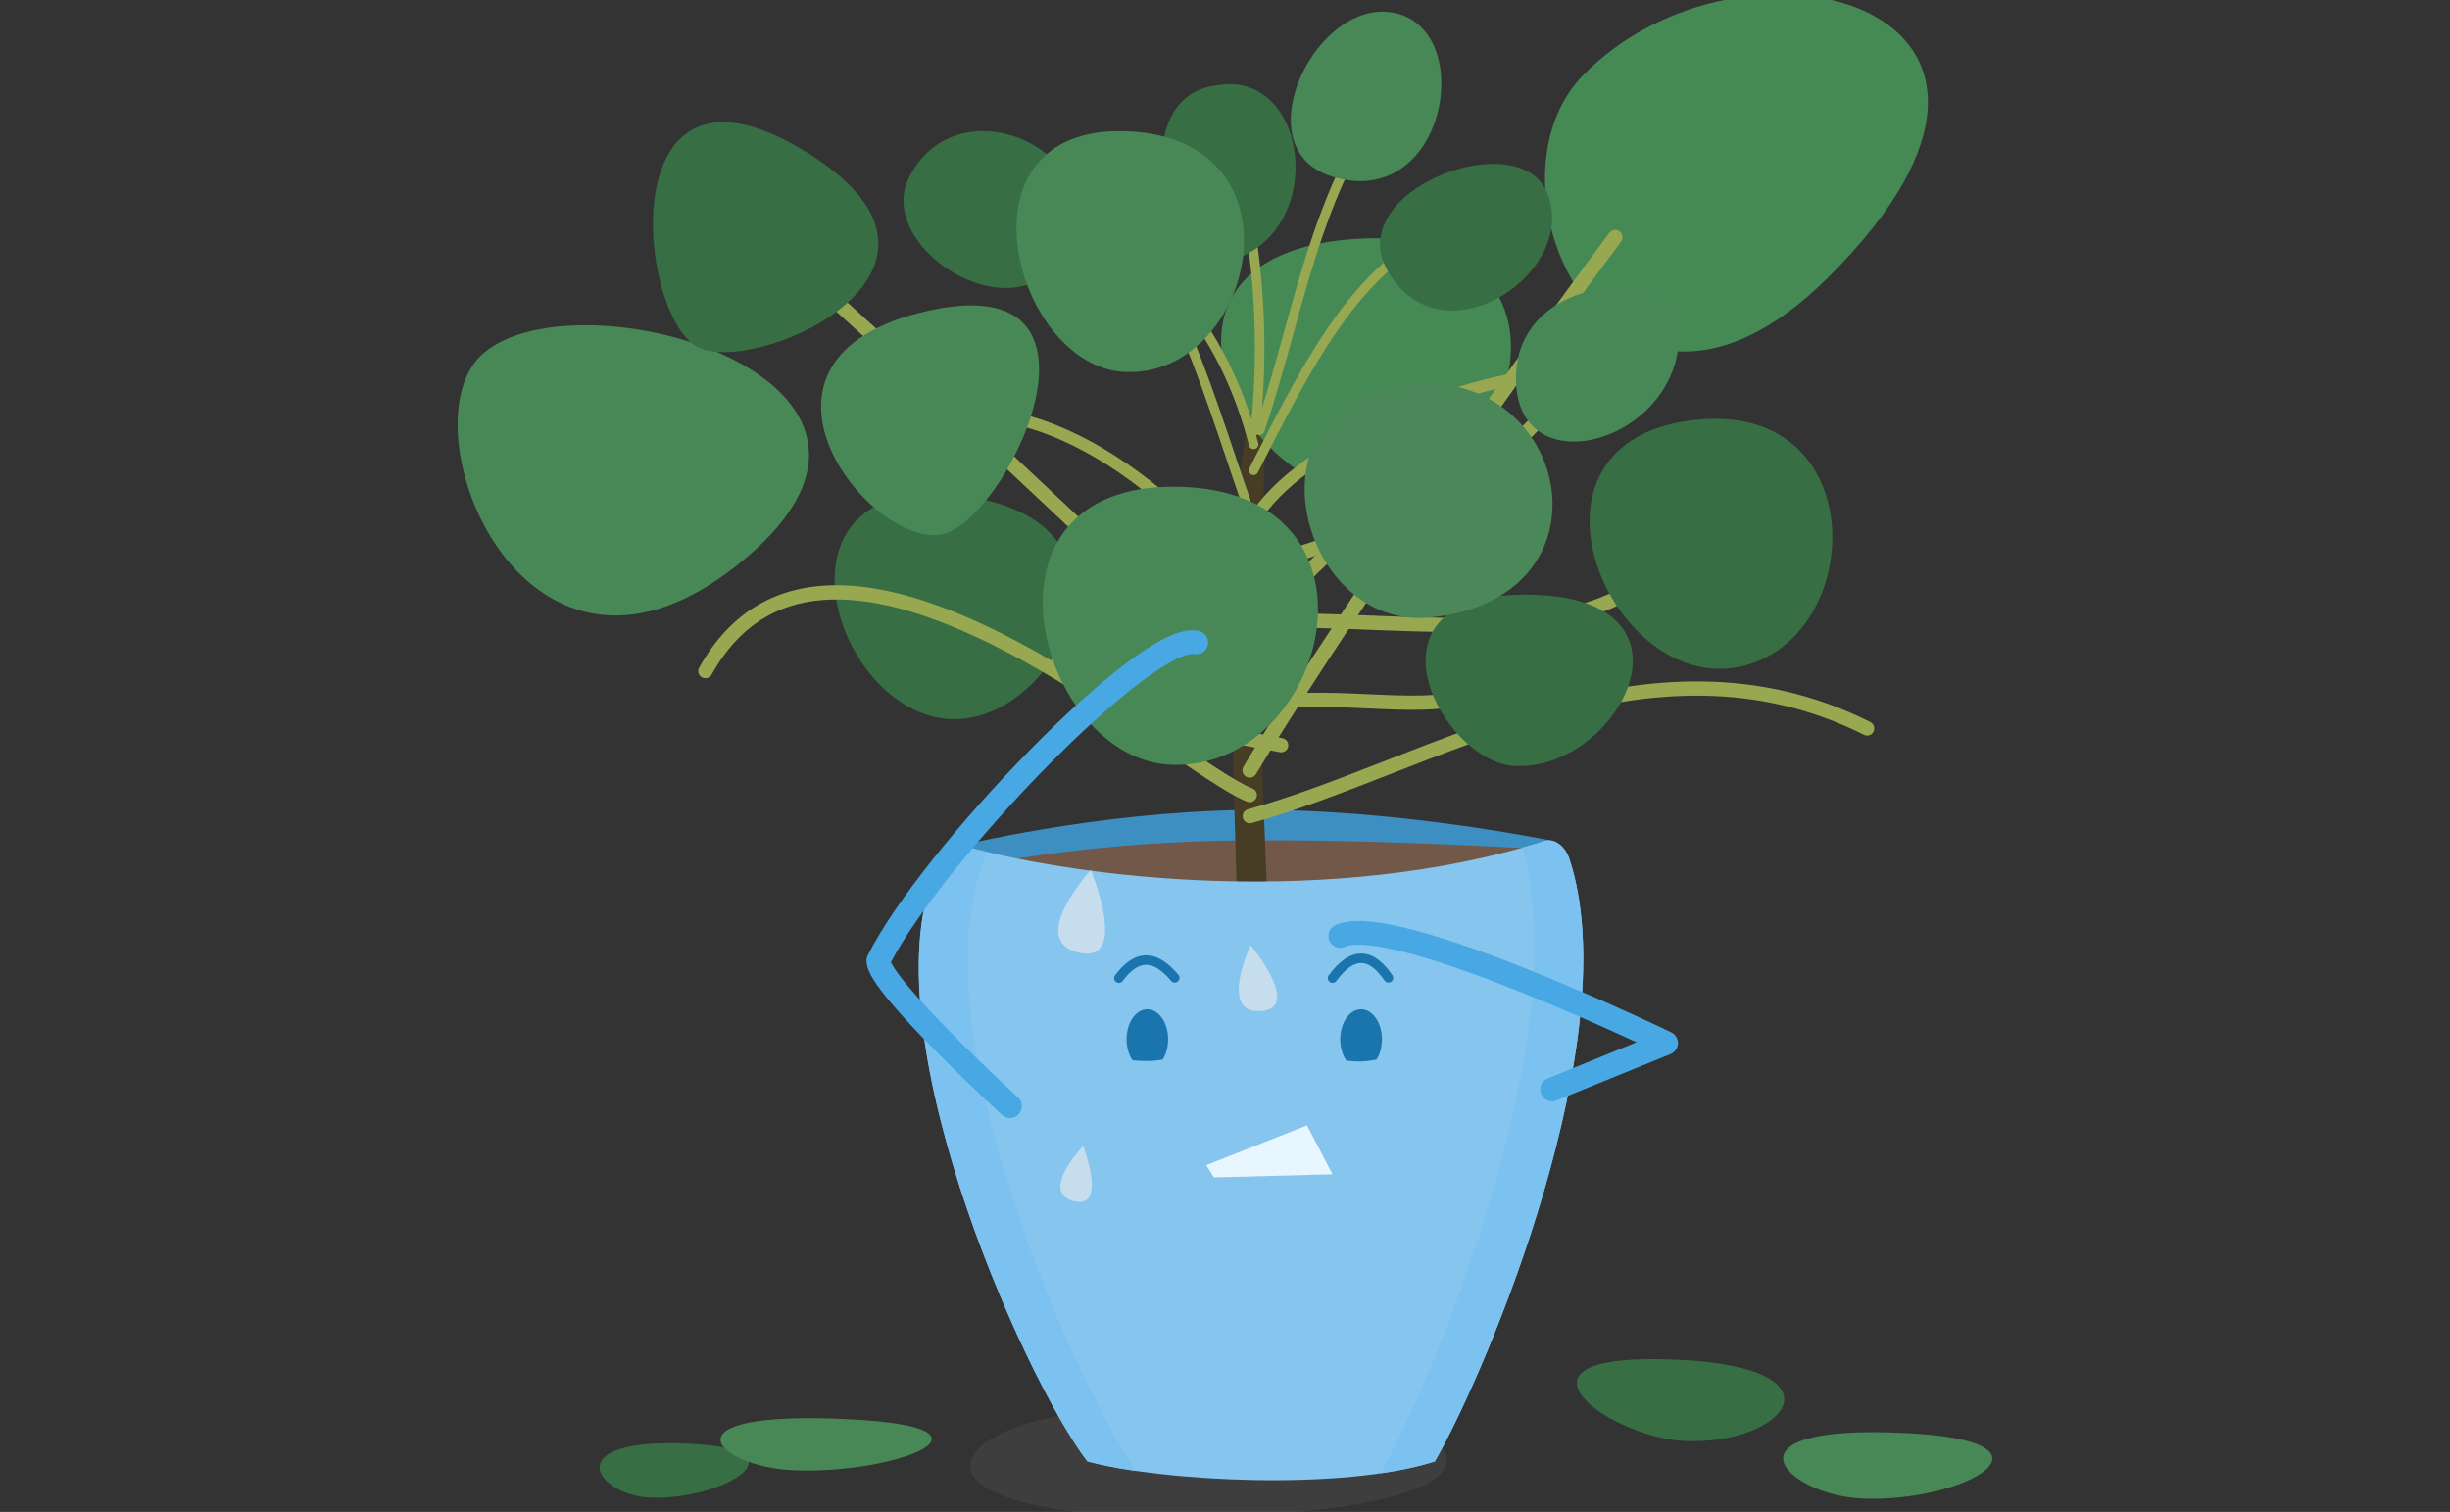 <svg width="862" height="532" viewBox="0 0 862 532" fill="none" xmlns="http://www.w3.org/2000/svg">
<rect x="0" y="0" width="862" height="532" fill="#333333" stroke="none"/>
<g clip-path="url(#clip0_9661_17884)">
<g clip-path="url(#clip1_9661_17884)">
<path opacity="0.15" d="M364.221 500.083C340.008 506.531 330.104 520.325 359.243 528.406C389.741 536.214 433.354 534.445 465.621 531.017C482.57 528.923 524.305 522.23 503.166 504.654C466.818 487.405 403.998 489.854 364.194 500.083H364.221Z" fill="#808080"/>
<path fill-rule="evenodd" clip-rule="evenodd" d="M336.361 297.911C336.361 297.911 384.68 285.804 437.434 285.015C490.215 284.226 546.179 295.87 546.179 295.87C546.179 295.87 524.441 321.2 440.127 323.567C355.814 325.934 336.334 297.911 336.334 297.911H336.361Z" fill="#3D8FC2"/>
<path fill-rule="evenodd" clip-rule="evenodd" d="M339.68 305.393C339.68 305.393 379.157 296.578 431.938 295.789C484.718 295 545.498 298.999 545.498 298.999C545.498 298.999 524.467 330.613 440.154 333.007C355.84 335.374 339.68 305.393 339.68 305.393Z" fill="#715848"/>
<path d="M435.366 320.356C435.366 320.356 432.401 228.751 432.891 205.816C433.598 173.658 440.236 138.044 443.093 138.425C445.95 138.779 444.834 180.024 443.283 201C441.733 222.004 446.086 320.791 446.086 320.791L435.366 320.329V320.356Z" fill="#473C24"/>
<path d="M331.165 302.235C302.299 356.404 360.385 485.418 382.613 514.229C408.514 521.249 472.395 524.677 504.852 514.229C523.734 481.282 572.679 363.94 552.083 301.963C550.886 298.372 547.268 294.78 543.595 295.923C467.879 319.647 380.436 309.118 338.973 297.637C335.845 296.766 332.689 299.378 331.165 302.208" fill="#86C5ED"/>
<path d="M552.084 301.963C550.887 298.372 547.268 294.78 543.595 295.923C540.956 296.739 538.29 297.528 535.624 298.263C554.179 363.45 506.622 480.275 485.781 518.392C492.828 517.358 499.303 515.998 504.853 514.202C523.735 481.255 572.679 363.913 552.084 301.936V301.963Z" fill="#7CC2F0"/>
<path d="M347.571 299.868C344.523 299.134 341.64 298.399 338.946 297.664C335.817 296.794 332.661 299.406 331.138 302.235C302.272 356.404 360.358 485.418 382.586 514.229C387.184 515.481 393.033 516.624 399.644 517.576C374.043 478.67 321.479 355.941 347.543 299.868H347.571Z" fill="#7CC2F0"/>
<path d="M427.096 414.3L424.43 409.974L459.853 395.99L468.831 413.185L427.096 414.3Z" fill="#E8F6FF"/>
<path d="M396.38 365.901C396.462 371.723 399.781 376.348 403.835 376.239C407.889 376.13 411.072 371.315 410.99 365.465C410.909 359.643 407.562 355.018 403.536 355.127C399.509 355.236 396.299 360.051 396.38 365.874" fill="#1A74AD"/>
<path d="M471.552 365.901C471.634 371.75 474.98 376.402 479.034 376.294C483.088 376.185 486.298 371.342 486.217 365.493C486.135 359.643 482.789 355.018 478.735 355.127C474.681 355.236 471.471 360.078 471.552 365.928" fill="#1A74AD"/>
<path fill-rule="evenodd" clip-rule="evenodd" d="M478.879 338.858C476.425 338.871 473.51 340.638 470.179 345.178C469.632 345.922 468.587 346.082 467.843 345.536C467.099 344.99 466.938 343.944 467.484 343.2C470.982 338.435 474.759 335.537 478.862 335.516C482.997 335.494 486.647 338.391 489.883 343.139C490.402 343.902 490.205 344.942 489.443 345.461C488.68 345.981 487.64 345.784 487.121 345.021C484.071 340.546 481.301 338.845 478.879 338.858Z" fill="#1A74AD"/>
<path fill-rule="evenodd" clip-rule="evenodd" d="M402.844 339.517C400.335 339.69 397.727 341.511 395.001 345.184C394.452 345.925 393.405 346.081 392.664 345.531C391.923 344.981 391.768 343.934 392.317 343.193C395.224 339.276 398.615 336.458 402.615 336.182C406.664 335.903 410.644 338.266 414.611 343.007C415.204 343.715 415.11 344.769 414.402 345.361C413.695 345.954 412.641 345.86 412.048 345.152C408.344 340.725 405.304 339.347 402.844 339.517Z" fill="#1A74AD"/>
<path d="M393.659 371.967C393.387 372.403 398.638 373.436 404.324 373.328C409.548 373.219 417.846 370.906 417.846 370.906C417.846 370.906 417.601 384.101 403.698 383.367C389.796 382.632 393.659 371.967 393.659 371.967Z" fill="#86C5ED"/>
<path d="M468.015 371.967C468.015 371.967 472.83 373.627 478.897 373.491C484.121 373.382 492.201 370.906 492.201 370.906C492.201 370.906 491.956 384.101 478.054 383.367C464.151 382.632 468.015 371.967 468.015 371.967Z" fill="#86C5ED"/>
<path fill-rule="evenodd" clip-rule="evenodd" d="M339.154 215.336C339.831 214.129 341.359 213.698 342.566 214.375C358.902 223.529 369.692 230.179 377.736 235.196C378.473 235.656 379.185 236.101 379.876 236.532C386.758 240.831 391.455 243.764 396.208 246.095C406.58 251.181 417.248 253.414 451.226 259.75C452.587 260.004 453.484 261.313 453.23 262.674C452.977 264.035 451.668 264.932 450.307 264.679C416.595 258.392 405.13 256.053 394.001 250.597C389.003 248.146 384.078 245.069 377.275 240.819C376.566 240.376 375.835 239.919 375.083 239.45C367.077 234.457 356.36 227.85 340.116 218.748C338.908 218.072 338.478 216.544 339.154 215.336Z" fill="#98A850"/>
<path d="M331.492 252.774C291.743 247.007 269.27 166.801 336.716 174.283C409.684 182.391 370.969 258.488 331.492 252.774Z" fill="#376E44"/>
<path d="M556.762 26.714C612.944 -31.345 739.672 1.792 643.116 97.723C567.862 172.46 518.672 66.109 556.762 26.714Z" fill="#458955"/>
<path d="M480.176 172.894C437.135 173.738 394.175 90.403 475.768 84.146C559.157 77.752 539.459 171.724 480.176 172.894Z" fill="#458955"/>
<path fill-rule="evenodd" clip-rule="evenodd" d="M428.961 36.5C429.837 36.208 430.783 36.681 431.075 37.557C443.395 74.489 447.418 112.437 443.341 151.575C443.245 152.492 442.423 153.159 441.505 153.063C440.587 152.968 439.921 152.146 440.016 151.228C444.046 112.554 440.071 75.085 427.905 38.614C427.613 37.739 428.086 36.792 428.961 36.5Z" fill="#98A850"/>
<path fill-rule="evenodd" clip-rule="evenodd" d="M351.905 69.578C352.047 68.666 352.901 68.042 353.813 68.184C406.638 76.407 433.169 118.202 442.7 155.971C442.926 156.866 442.384 157.774 441.489 158C440.594 158.226 439.685 157.684 439.46 156.789C430.11 119.74 404.295 79.424 353.299 71.487C352.387 71.345 351.763 70.49 351.905 69.578Z" fill="#98A850"/>
<path fill-rule="evenodd" clip-rule="evenodd" d="M489.483 272.253C472.569 278.857 456.101 285.287 440.384 289.607C439.05 289.974 437.67 289.19 437.303 287.855C436.936 286.52 437.721 285.14 439.056 284.773C454.518 280.523 470.776 274.175 487.793 267.531L488.615 267.21C505.883 260.468 523.895 253.466 542.371 248.23C579.358 237.748 618.518 234.25 658.061 254.07C659.299 254.69 659.799 256.196 659.179 257.434C658.559 258.672 657.053 259.172 655.815 258.552C617.846 239.521 580.12 242.742 543.738 253.053C525.529 258.213 507.736 265.126 490.438 271.88C490.12 272.004 489.801 272.128 489.483 272.253Z" fill="#98A850"/>
<path fill-rule="evenodd" clip-rule="evenodd" d="M592.383 191.571C593.443 192.462 593.581 194.043 592.691 195.103C576.29 214.636 553.559 220.67 527.267 222.061C514.125 222.757 499.967 222.298 485.141 221.733C483.946 221.687 482.747 221.641 481.544 221.595C467.777 221.064 453.435 220.51 438.641 220.728C437.257 220.749 436.118 219.643 436.098 218.259C436.078 216.875 437.183 215.736 438.567 215.716C453.501 215.496 467.973 216.054 481.72 216.585C482.93 216.631 484.134 216.678 485.332 216.723C500.182 217.29 514.121 217.737 527.002 217.055C552.757 215.692 573.774 209.837 588.851 191.879C589.742 190.819 591.323 190.681 592.383 191.571Z" fill="#98A850"/>
<path fill-rule="evenodd" clip-rule="evenodd" d="M569.835 81.407C570.973 82.256 571.208 83.867 570.359 85.006C509.211 167.008 456.376 247.924 441.933 272.367C441.21 273.589 439.633 273.995 438.41 273.272C437.188 272.55 436.782 270.973 437.505 269.75C452.064 245.111 505.008 164.039 566.236 81.931C567.085 80.792 568.696 80.558 569.835 81.407Z" fill="#98A850"/>
<path fill-rule="evenodd" clip-rule="evenodd" d="M550.518 136.4C551.635 137.218 551.877 138.787 551.059 139.904C536.909 159.226 516.501 172.679 495.957 182.429C476.114 191.846 455.958 197.893 440.914 202.405C440.378 202.566 439.848 202.725 439.326 202.882C438 203.28 436.602 202.528 436.204 201.202C435.806 199.876 436.558 198.479 437.884 198.08C438.384 197.931 438.889 197.779 439.399 197.626C454.477 193.102 474.316 187.151 493.807 177.9C513.964 168.334 533.55 155.328 547.014 136.942C547.832 135.825 549.401 135.583 550.518 136.4Z" fill="#98A850"/>
<path fill-rule="evenodd" clip-rule="evenodd" d="M553.439 130.786C553.51 131.94 552.632 132.934 551.478 133.005C530.647 134.291 506.16 141.39 485.31 151.405C474.895 156.408 465.442 162.113 457.839 168.137C450.212 174.18 444.567 180.449 441.603 186.543C441.097 187.583 439.844 188.016 438.804 187.511C437.764 187.005 437.331 185.751 437.836 184.711C441.184 177.828 447.361 171.095 455.238 164.854C463.138 158.595 472.871 152.734 483.496 147.629C504.729 137.43 529.744 130.15 551.22 128.824C552.374 128.753 553.368 129.631 553.439 130.786Z" fill="#98A850"/>
<path fill-rule="evenodd" clip-rule="evenodd" d="M495.582 87.529C496.133 88.27 495.979 89.317 495.239 89.867C473.306 106.183 459.842 132.252 442.569 166.251C442.151 167.074 441.146 167.402 440.323 166.984C439.5 166.566 439.172 165.56 439.59 164.737C456.761 130.937 470.558 104.062 493.244 87.186C493.985 86.635 495.031 86.789 495.582 87.529Z" fill="#98A850"/>
<path fill-rule="evenodd" clip-rule="evenodd" d="M477.349 51.089C478.161 51.527 478.465 52.54 478.027 53.353C469.896 68.444 464.405 84.782 459.538 101.529C457.979 106.894 456.481 112.312 454.979 117.743C451.809 129.208 448.623 140.732 444.81 151.94C444.513 152.814 443.564 153.281 442.69 152.984C441.816 152.687 441.349 151.737 441.646 150.864C445.428 139.747 448.569 128.385 451.724 116.974C453.232 111.519 454.743 106.053 456.329 100.596C461.215 83.784 466.784 67.175 475.085 51.767C475.523 50.955 476.536 50.651 477.349 51.089Z" fill="#98A850"/>
<path fill-rule="evenodd" clip-rule="evenodd" d="M276.681 90.445C277.605 89.414 279.189 89.327 280.22 90.251C319.951 125.854 348.997 153.194 371.682 174.547C375.778 178.402 379.666 182.062 383.373 185.541C407.641 208.315 424.01 223.195 439.735 234.119C440.872 234.908 441.154 236.47 440.364 237.607C439.574 238.744 438.012 239.026 436.875 238.236C420.796 227.067 404.163 211.925 379.942 189.196C376.231 185.714 372.339 182.05 368.241 178.193C345.558 156.842 316.556 129.544 276.875 93.985C275.844 93.061 275.757 91.476 276.681 90.445Z" fill="#98A850"/>
<path fill-rule="evenodd" clip-rule="evenodd" d="M388.373 157.937C410.408 171.053 430.197 191.072 440.402 208.169C440.995 209.162 440.67 210.448 439.677 211.041C438.684 211.634 437.398 211.309 436.806 210.316C426.987 193.867 407.72 174.328 386.231 161.536C364.645 148.687 341.545 143.05 323.612 153.014C322.601 153.576 321.326 153.212 320.764 152.201C320.202 151.19 320.566 149.915 321.577 149.353C341.543 138.259 366.435 144.878 388.373 157.937Z" fill="#98A850"/>
<path fill-rule="evenodd" clip-rule="evenodd" d="M385.071 68.975C385.546 68.184 386.573 67.928 387.364 68.403C393.805 72.272 399.731 79.627 405.109 88.584C410.513 97.582 415.477 108.394 419.922 119.399C424.369 130.411 428.314 141.661 431.667 151.549C432.686 154.553 433.649 157.426 434.554 160.127C436.636 166.343 438.413 171.648 439.87 175.547C440.193 176.411 439.754 177.374 438.89 177.697C438.025 178.02 437.062 177.581 436.739 176.717C435.262 172.761 433.454 167.367 431.36 161.117C430.46 158.428 429.506 155.581 428.502 152.622C425.155 142.753 421.235 131.574 416.823 120.651C412.409 109.721 407.519 99.09 402.244 90.304C396.942 81.476 391.363 74.704 385.643 71.268C384.852 70.793 384.596 69.766 385.071 68.975Z" fill="#98A850"/>
<path fill-rule="evenodd" clip-rule="evenodd" d="M543.321 165.328C543.414 166.709 542.369 167.904 540.987 167.996C497.433 170.907 459.831 194.348 440.859 233.356C440.253 234.601 438.753 235.12 437.509 234.514C436.264 233.909 435.745 232.409 436.351 231.164C456.175 190.403 495.459 166.014 540.653 162.994C542.034 162.902 543.229 163.947 543.321 165.328Z" fill="#98A850"/>
<path fill-rule="evenodd" clip-rule="evenodd" d="M523.534 241.185C524.254 242.367 523.88 243.909 522.698 244.63C517.87 247.571 511.981 248.898 505.601 249.442C499.215 249.987 492.104 249.763 484.738 249.438C483.674 249.392 482.605 249.343 481.531 249.294C467.577 248.656 452.764 247.98 438.868 251.189C437.519 251.501 436.173 250.66 435.862 249.311C435.55 247.962 436.391 246.616 437.74 246.305C452.339 242.933 467.821 243.644 481.644 244.28C482.76 244.331 483.865 244.382 484.958 244.43C492.344 244.755 499.153 244.961 505.175 244.447C511.203 243.933 516.21 242.713 520.089 240.349C521.271 239.629 522.813 240.003 523.534 241.185Z" fill="#98A850"/>
<path fill-rule="evenodd" clip-rule="evenodd" d="M426.9 269.526C432.898 273.45 437.536 276.209 440.638 277.431C441.926 277.938 442.559 279.393 442.052 280.682C441.545 281.97 440.089 282.603 438.801 282.096C435.15 280.658 430.103 277.612 424.155 273.721C420.005 271.006 415.303 267.802 410.191 264.319C407.918 262.77 405.564 261.166 403.141 259.525C387.345 248.827 368.469 236.45 349.113 226.851C329.709 217.227 310.11 210.544 292.827 210.942C275.775 211.335 260.857 218.61 250.373 237.374C249.698 238.582 248.171 239.014 246.962 238.339C245.754 237.664 245.321 236.137 245.997 234.928C257.387 214.542 273.971 206.363 292.711 205.93C311.222 205.503 331.707 212.622 351.34 222.36C371.023 232.121 390.139 244.664 405.953 255.375C408.409 257.038 410.781 258.654 413.063 260.209C418.152 263.677 422.791 266.838 426.9 269.526Z" fill="#98A850"/>
<path d="M169.911 124.44C203.457 95.138 337.014 133.527 262.223 196.537C185.065 261.589 141.045 149.633 169.911 124.44Z" fill="#488857"/>
<path d="M333.533 187.369C309.509 196.946 252.13 128.276 323.412 110.102C396.815 91.384 356.985 178.037 333.533 187.369Z" fill="#488857"/>
<path d="M533.066 269.532C506.321 268.28 474.517 206.113 541.364 209.351C600.919 212.235 568.87 271.219 533.066 269.532Z" fill="#376E44"/>
<path d="M654.924 527.274C628.18 526.023 603.367 500.993 670.187 504.23C729.742 507.114 690.728 528.961 654.924 527.274Z" fill="#488857"/>
<path d="M592.457 507.03C565.713 505.778 523.924 475.225 590.771 478.463C650.326 481.347 628.288 508.717 592.457 507.03Z" fill="#376E44"/>
<path d="M228.541 526.947C209.714 526.049 195.73 505.726 242.798 508.011C284.75 510.052 253.762 528.144 228.541 526.947Z" fill="#376E44"/>
<path d="M278.846 517.315C252.102 516.064 231.506 496.121 298.326 499.359C357.881 502.243 314.65 519.002 278.846 517.315Z" fill="#488857"/>
<path d="M544.113 67.332C556.437 95.246 508.2 128.03 488.693 96.117C471.09 67.332 533.665 43.69 544.113 67.332Z" fill="#376E44"/>
<path d="M246.172 122.481C224.515 113.285 214.013 12.376 281.676 52.288C351.57 93.506 268.127 131.84 246.172 122.481Z" fill="#376E44"/>
<path d="M320.038 62.002C338.729 26.525 397.278 56.779 372.71 91.794C354.835 117.286 307.223 86.352 320.038 62.002Z" fill="#376E44"/>
<path d="M412.704 269.125C365.473 268.091 338.429 169.875 414.282 171.263C491.739 172.677 467.988 270.349 412.704 269.125Z" fill="#488857"/>
<path d="M428.293 29.978C460.315 24.483 467.443 80.746 433.462 91.574C410.908 98.757 394.04 33.923 428.293 29.978Z" fill="#376E44"/>
<path d="M395.754 130.888C356.739 129.147 333.967 43.609 396.651 46.194C460.669 48.833 441.434 132.929 395.754 130.888Z" fill="#488857"/>
<path d="M491.847 4.841C519.652 12.404 508.144 74.762 468.313 62.002C436.835 51.935 463.742 -2.804 491.847 4.841Z" fill="#488857"/>
<path d="M611.557 234.709C565.604 243.66 528.386 154.476 597.11 147.675C659.549 141.472 656.448 225.976 611.557 234.709Z" fill="#376E44"/>
<path d="M503.247 217.269C456.261 222.003 435.856 139.022 497.288 134.914C553.334 131.159 568.869 210.657 503.247 217.269Z" fill="#4A8759"/>
<path d="M590.689 115.624C592.947 154.938 533.882 172.432 533.365 133.581C532.848 96.063 589.383 93.016 590.689 115.624Z" fill="#488857"/>
<path fill-rule="evenodd" clip-rule="evenodd" d="M588.014 363.252C588.015 363.252 588.016 363.253 586.199 367.014L588.016 363.253C589.502 363.971 590.426 365.497 590.374 367.147C590.322 368.797 589.303 370.261 587.774 370.884L547.671 387.208C545.534 388.078 543.097 387.05 542.227 384.913C541.357 382.776 542.384 380.339 544.521 379.469L575.796 366.738C573.852 365.839 571.626 364.817 569.169 363.704C559.906 359.505 547.377 354.003 534.284 348.779C521.168 343.545 507.592 338.632 496.207 335.571C490.507 334.039 485.477 333.004 481.394 332.602C477.14 332.184 474.573 332.527 473.329 333.113C471.241 334.096 468.752 333.2 467.77 331.112C466.787 329.025 467.683 326.536 469.771 325.553C473.165 323.956 477.66 323.839 482.213 324.287C486.936 324.752 492.458 325.911 498.376 327.502C510.227 330.688 524.154 335.74 537.381 341.019C550.631 346.306 563.285 351.863 572.619 356.094C577.288 358.21 581.132 359.997 583.81 361.256C585.15 361.886 586.198 362.384 586.913 362.724C587.271 362.895 587.545 363.026 587.73 363.115L588.014 363.252Z" fill="#48A8E4"/>
<path fill-rule="evenodd" clip-rule="evenodd" d="M313.474 338.555C322.745 320.856 345.384 293.109 368.244 269.85C379.92 257.968 391.492 247.426 401.147 240.131C405.987 236.475 410.228 233.725 413.681 232.021C417.379 230.197 419.317 230.012 419.974 230.16C422.225 230.666 424.461 229.252 424.967 227.001C425.474 224.75 424.059 222.515 421.809 222.008C418.113 221.177 413.86 222.617 409.985 224.528C405.865 226.56 401.152 229.656 396.111 233.464C386.007 241.098 374.118 251.953 362.284 263.993C338.714 287.976 314.715 317.33 305.307 336.173C305.018 336.753 304.867 337.392 304.867 338.04C304.867 339.411 305.297 340.696 305.727 341.696C306.185 342.76 306.806 343.866 307.508 344.971C308.913 347.184 310.851 349.714 313.071 352.377C317.525 357.719 323.41 363.946 329.226 369.832C335.056 375.732 340.878 381.352 345.239 385.492C347.42 387.563 349.239 389.268 350.513 390.455C351.15 391.049 351.652 391.513 351.994 391.83C352.166 391.989 352.298 392.11 352.387 392.193L352.524 392.319C352.525 392.319 352.525 392.32 355.351 389.242L352.525 392.32C354.224 393.88 356.867 393.768 358.428 392.068C359.988 390.369 359.876 387.726 358.176 386.165L355.351 389.242C358.176 386.165 358.177 386.166 358.176 386.165L358.175 386.164L358.049 386.048C357.963 385.969 357.834 385.85 357.667 385.695C357.331 385.385 356.838 384.928 356.209 384.342C354.951 383.17 353.152 381.484 350.992 379.433C346.67 375.329 340.916 369.775 335.169 363.959C329.409 358.129 323.717 352.098 319.489 347.026C317.368 344.482 315.688 342.266 314.561 340.492C314.054 339.693 313.7 339.049 313.474 338.555Z" fill="#48A8E4"/>
<path d="M383.782 306.1C383.782 306.1 361.228 330.83 379.429 335.184C397.657 339.537 383.782 306.1 383.782 306.1Z" fill="#C5DDED"/>
<path d="M440.017 332.57C440.017 332.57 428.59 356.757 443.527 355.778C458.463 354.798 440.017 332.57 440.017 332.57Z" fill="#C5DDED"/>
<path d="M381.088 403.227C381.088 403.227 365.608 419.387 377.715 422.598C389.822 425.781 381.088 403.227 381.088 403.227Z" fill="#C5DDED"/>
</g>
</g>
<defs>
<clipPath id="clip0_9661_17884">
<rect width="862" height="532" fill="white"/>
</clipPath>
<clipPath id="clip1_9661_17884">
<rect width="862" height="532" fill="white"/>
</clipPath>
</defs>
</svg>
